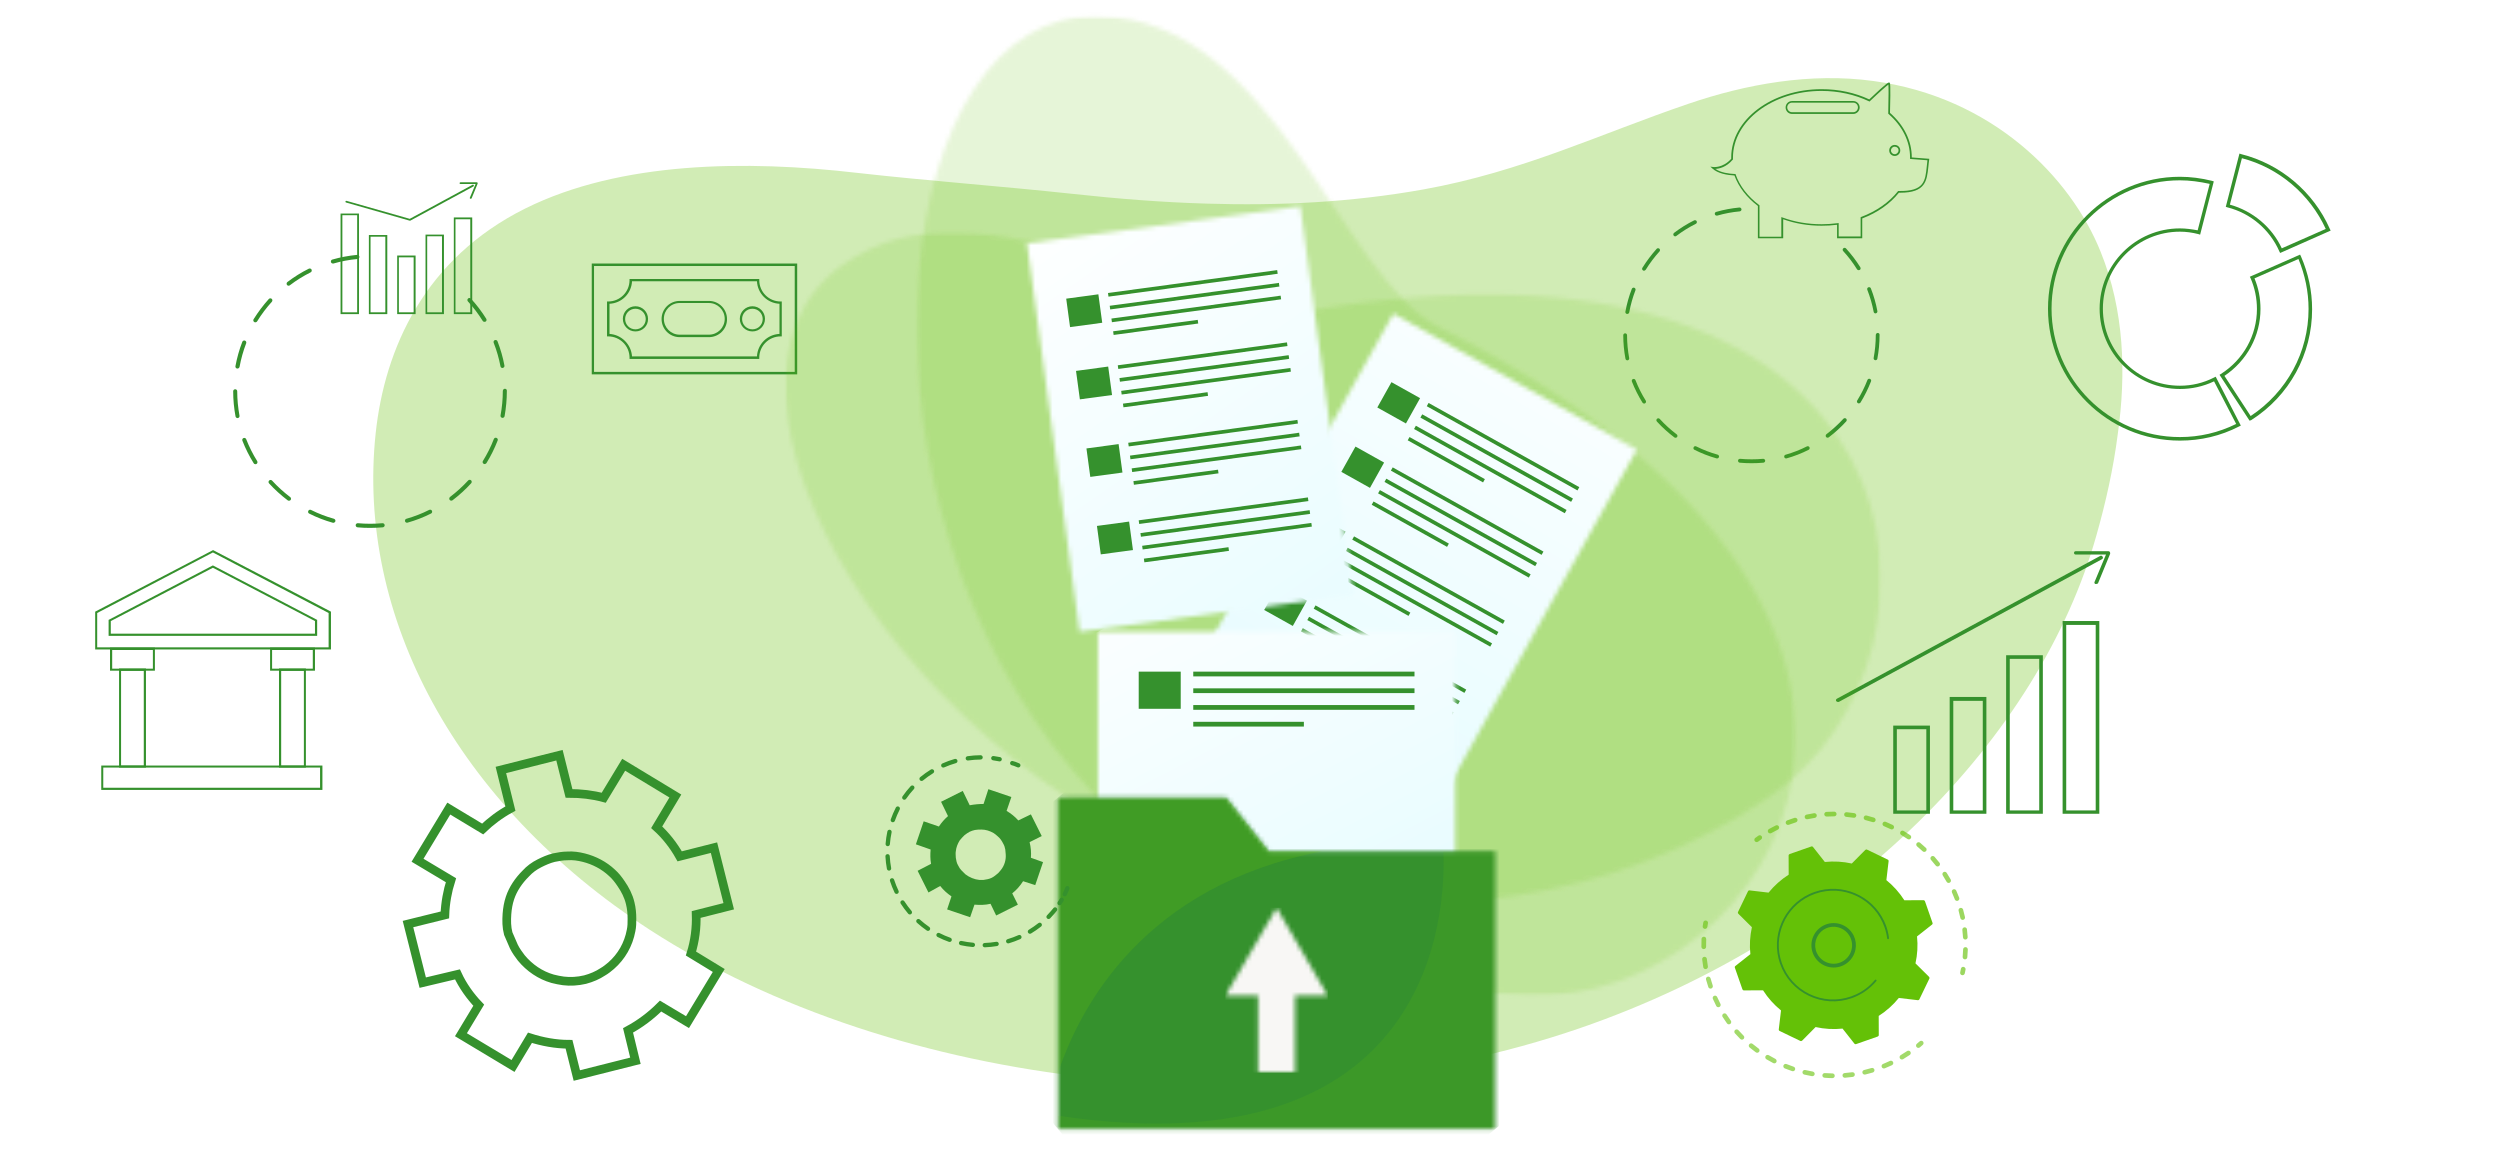 <svg width="576" height="268" viewBox="0 0 576 268" fill="none" xmlns="http://www.w3.org/2000/svg">
<rect x="0" y="0" width="576" height="268" fill="#333333" stroke="none"/>
<g clip-path="url(#clip0_2409_3821)">
<rect width="576" height="268" fill="white"/>
<path d="M277.993 46.914C267.813 46.616 257.525 45.797 247.236 44.679C230.708 42.89 214.071 41.698 197.543 39.834C171.93 36.853 142.925 37.151 121.034 48.032C97.829 59.584 88.635 80.302 86.555 99.829C82.067 141.787 104.944 185.162 149.711 214.227C206.299 250.895 293.864 261.03 364.025 236.884C426.305 215.42 470.087 169.437 483.003 123.379C485.192 115.703 486.943 107.803 487.929 100.052C489.899 86.19 489.461 71.508 483.988 58.019C477.092 40.803 459.032 22.395 431.668 18.669C417.111 16.657 402.225 19.414 389.09 23.886C368.513 30.891 350.781 39.536 328.014 43.635C311.377 46.616 294.739 47.436 277.993 46.914Z" fill="#D1ECB5"/>
<path d="M403.543 106.724C402.636 106.724 401.73 106.689 400.84 106.602C400.596 106.584 400.422 106.357 400.439 106.113C400.456 105.869 400.683 105.695 400.927 105.712C402.671 105.869 404.468 105.869 406.212 105.712C406.456 105.695 406.665 105.869 406.7 106.113C406.717 106.357 406.543 106.567 406.299 106.602C405.375 106.689 404.45 106.724 403.543 106.724ZM395.608 105.625C395.573 105.625 395.521 105.625 395.486 105.608C393.742 105.119 392.033 104.456 390.411 103.637C390.184 103.532 390.097 103.271 390.219 103.044C390.324 102.817 390.585 102.73 390.812 102.852C392.382 103.637 394.056 104.282 395.748 104.753C395.974 104.823 396.114 105.067 396.062 105.294C395.974 105.503 395.8 105.625 395.608 105.625ZM411.513 105.625C411.322 105.625 411.147 105.503 411.095 105.311C411.025 105.084 411.165 104.823 411.391 104.77C413.083 104.282 414.74 103.654 416.309 102.852C416.536 102.747 416.798 102.835 416.902 103.044C417.007 103.271 416.92 103.532 416.711 103.637C415.089 104.456 413.38 105.119 411.636 105.608C411.601 105.608 411.548 105.625 411.513 105.625ZM386.034 100.864C385.946 100.864 385.842 100.829 385.772 100.777C384.324 99.678 382.964 98.457 381.743 97.114C381.586 96.94 381.586 96.661 381.778 96.486C381.953 96.329 382.232 96.329 382.406 96.521C383.592 97.829 384.917 99.015 386.313 100.079C386.504 100.219 386.539 100.498 386.4 100.707C386.295 100.812 386.156 100.864 386.034 100.864ZM421.071 100.846C420.931 100.846 420.809 100.794 420.722 100.672C420.582 100.48 420.617 100.201 420.809 100.044C422.204 98.98 423.53 97.777 424.715 96.486C424.872 96.312 425.152 96.295 425.343 96.451C425.518 96.609 425.535 96.888 425.378 97.079C424.157 98.422 422.797 99.66 421.35 100.759C421.262 100.812 421.175 100.846 421.071 100.846ZM378.813 92.981C378.674 92.981 378.517 92.911 378.43 92.772C377.471 91.237 376.651 89.598 375.988 87.906C375.901 87.679 376.006 87.418 376.232 87.33C376.459 87.243 376.721 87.348 376.808 87.575C377.453 89.214 378.238 90.801 379.18 92.301C379.302 92.51 379.249 92.789 379.04 92.911C378.988 92.963 378.901 92.981 378.813 92.981ZM428.273 92.946C428.186 92.946 428.116 92.929 428.047 92.876C427.837 92.754 427.768 92.475 427.907 92.266C428.831 90.766 429.634 89.179 430.261 87.54C430.349 87.313 430.61 87.191 430.837 87.296C431.064 87.383 431.186 87.644 431.081 87.871C430.418 89.563 429.616 91.202 428.657 92.754C428.57 92.876 428.43 92.946 428.273 92.946ZM374.942 83.023C374.732 83.023 374.541 82.866 374.506 82.656C374.174 80.878 374 79.064 374 77.233C374 76.989 374.192 76.797 374.436 76.797C374.68 76.797 374.872 76.989 374.872 77.233C374.872 78.994 375.046 80.773 375.36 82.499C375.413 82.744 375.256 82.97 375.012 83.023C374.994 83.023 374.977 83.023 374.942 83.023ZM432.127 82.988C432.093 82.988 432.075 82.988 432.04 82.988C431.796 82.936 431.639 82.709 431.691 82.465C432.005 80.738 432.18 78.977 432.18 77.198C432.18 76.954 432.372 76.709 432.616 76.709C432.86 76.709 433.052 76.866 433.052 77.111C433.052 77.111 433.052 77.145 433.052 77.163C433.052 79.029 432.877 80.86 432.546 82.622C432.529 82.831 432.337 82.988 432.127 82.988ZM374.924 72.332C374.889 72.332 374.872 72.332 374.837 72.332C374.593 72.28 374.436 72.053 374.488 71.809C374.82 70.03 375.308 68.251 375.971 66.559C376.058 66.333 376.32 66.211 376.546 66.298C376.773 66.385 376.895 66.647 376.808 66.873C376.18 68.513 375.692 70.222 375.378 71.966C375.325 72.192 375.134 72.332 374.924 72.332ZM432.127 72.21C431.918 72.21 431.726 72.07 431.691 71.844C431.36 70.117 430.872 68.408 430.227 66.769C430.139 66.542 430.244 66.28 430.471 66.193C430.697 66.106 430.959 66.211 431.046 66.437C431.709 68.129 432.215 69.89 432.546 71.669C432.598 71.913 432.441 72.14 432.197 72.192C432.18 72.21 432.145 72.21 432.127 72.21ZM378.779 62.374C378.691 62.374 378.622 62.356 378.552 62.304C378.343 62.182 378.273 61.903 378.412 61.694C379.372 60.159 380.47 58.694 381.691 57.334C381.848 57.159 382.127 57.142 382.319 57.299C382.493 57.456 382.511 57.735 382.354 57.927C381.168 59.235 380.104 60.647 379.18 62.147C379.075 62.287 378.918 62.374 378.779 62.374ZM428.238 62.252C428.099 62.252 427.942 62.182 427.855 62.042C426.93 60.543 425.849 59.13 424.663 57.839C424.506 57.665 424.506 57.386 424.698 57.212C424.872 57.055 425.152 57.055 425.326 57.246C426.547 58.589 427.663 60.037 428.622 61.589C428.744 61.798 428.692 62.077 428.483 62.199C428.395 62.234 428.308 62.252 428.238 62.252ZM385.964 54.456C385.824 54.456 385.702 54.404 385.615 54.282C385.476 54.09 385.51 53.811 385.702 53.654C387.15 52.555 388.702 51.578 390.324 50.776C390.551 50.672 390.812 50.759 390.917 50.968C391.021 51.195 390.934 51.456 390.725 51.561C389.155 52.346 387.638 53.288 386.243 54.351C386.156 54.421 386.051 54.456 385.964 54.456ZM395.521 49.678C395.329 49.678 395.155 49.555 395.102 49.364C395.033 49.137 395.172 48.875 395.399 48.823C397.143 48.317 398.939 47.986 400.753 47.811C400.997 47.794 401.206 47.968 401.241 48.212C401.259 48.457 401.084 48.666 400.84 48.701C399.079 48.858 397.335 49.189 395.643 49.678C395.591 49.66 395.556 49.678 395.521 49.678Z" fill="#35912D"/>
<path d="M85.261 121.628C84.293 121.628 83.325 121.591 82.376 121.498C82.115 121.479 81.929 121.237 81.948 120.977C81.966 120.716 82.208 120.53 82.469 120.548C84.331 120.716 86.248 120.716 88.11 120.548C88.37 120.53 88.594 120.716 88.631 120.977C88.65 121.237 88.463 121.461 88.203 121.498C87.216 121.572 86.229 121.628 85.261 121.628ZM76.791 120.455C76.754 120.455 76.698 120.455 76.66 120.437C74.799 119.915 72.974 119.208 71.243 118.333C71.001 118.221 70.908 117.942 71.038 117.7C71.15 117.458 71.429 117.365 71.671 117.495C73.347 118.333 75.134 119.022 76.94 119.524C77.182 119.599 77.331 119.86 77.275 120.102C77.182 120.325 76.996 120.455 76.791 120.455ZM93.769 120.437C93.564 120.437 93.378 120.306 93.322 120.102C93.248 119.86 93.397 119.58 93.639 119.524C95.445 119.003 97.213 118.333 98.889 117.477C99.131 117.365 99.41 117.458 99.522 117.681C99.633 117.923 99.54 118.203 99.317 118.314C97.585 119.189 95.761 119.897 93.899 120.418C93.862 120.437 93.825 120.437 93.769 120.437ZM66.57 115.373C66.477 115.373 66.365 115.336 66.291 115.28C64.746 114.107 63.294 112.804 61.99 111.37C61.823 111.184 61.823 110.886 62.028 110.7C62.214 110.533 62.512 110.533 62.698 110.737C63.964 112.134 65.379 113.4 66.868 114.535C67.073 114.684 67.11 114.982 66.961 115.205C66.849 115.317 66.719 115.373 66.57 115.373ZM103.971 115.354C103.822 115.354 103.692 115.298 103.599 115.168C103.45 114.963 103.487 114.666 103.692 114.498C105.181 113.362 106.596 112.078 107.862 110.7C108.029 110.514 108.327 110.495 108.532 110.663C108.718 110.83 108.737 111.128 108.569 111.333C107.266 112.767 105.814 114.088 104.269 115.261C104.176 115.317 104.083 115.354 103.971 115.354ZM58.863 106.958C58.714 106.958 58.546 106.884 58.453 106.735C57.429 105.097 56.554 103.347 55.847 101.541C55.754 101.299 55.865 101.019 56.108 100.926C56.35 100.833 56.629 100.945 56.722 101.187C57.411 102.937 58.248 104.631 59.254 106.232C59.384 106.456 59.328 106.753 59.105 106.884C59.049 106.921 58.956 106.958 58.863 106.958ZM111.66 106.921C111.567 106.921 111.492 106.902 111.418 106.846C111.194 106.716 111.12 106.418 111.269 106.195C112.255 104.594 113.112 102.9 113.782 101.15C113.875 100.908 114.154 100.777 114.396 100.889C114.638 100.982 114.769 101.261 114.657 101.503C113.95 103.309 113.093 105.059 112.069 106.716C111.976 106.828 111.827 106.921 111.66 106.921ZM54.73 96.328C54.507 96.328 54.302 96.16 54.264 95.937C53.911 94.038 53.725 92.102 53.725 90.147C53.725 89.887 53.929 89.682 54.19 89.682C54.451 89.682 54.655 89.887 54.655 90.147C54.655 92.028 54.842 93.927 55.177 95.77C55.233 96.03 55.065 96.272 54.804 96.328C54.786 96.328 54.767 96.328 54.73 96.328ZM115.793 96.272C115.755 96.272 115.737 96.272 115.7 96.272C115.439 96.216 115.271 95.974 115.327 95.714C115.662 93.871 115.849 91.99 115.849 90.091C115.849 89.831 116.053 89.57 116.314 89.57C116.575 89.57 116.779 89.738 116.779 89.998C116.779 89.998 116.779 90.036 116.779 90.054C116.779 92.046 116.593 94.001 116.258 95.881C116.202 96.123 116.016 96.272 115.793 96.272ZM54.711 84.916C54.674 84.916 54.655 84.916 54.618 84.916C54.358 84.86 54.19 84.618 54.246 84.358C54.6 82.459 55.121 80.56 55.828 78.754C55.921 78.512 56.201 78.382 56.443 78.475C56.685 78.568 56.815 78.847 56.722 79.089C56.052 80.839 55.53 82.663 55.195 84.525C55.139 84.749 54.935 84.916 54.711 84.916ZM115.774 84.786C115.551 84.786 115.346 84.637 115.309 84.395C114.955 82.552 114.434 80.727 113.745 78.977C113.652 78.735 113.763 78.456 114.005 78.363C114.247 78.27 114.527 78.382 114.62 78.624C115.327 80.429 115.867 82.31 116.221 84.209C116.277 84.469 116.109 84.711 115.849 84.767C115.83 84.786 115.793 84.786 115.774 84.786ZM58.826 74.267C58.733 74.267 58.658 74.249 58.584 74.193C58.36 74.062 58.286 73.765 58.435 73.541C59.459 71.903 60.631 70.339 61.935 68.887C62.102 68.701 62.4 68.682 62.605 68.85C62.791 69.017 62.81 69.315 62.642 69.52C61.376 70.916 60.24 72.424 59.254 74.025C59.142 74.193 58.974 74.267 58.826 74.267ZM111.623 74.156C111.474 74.156 111.306 74.081 111.213 73.932C110.226 72.331 109.072 70.823 107.806 69.446C107.639 69.259 107.639 68.962 107.843 68.775C108.029 68.608 108.327 68.608 108.514 68.813C109.817 70.246 111.008 71.791 112.032 73.448C112.162 73.671 112.107 73.969 111.883 74.1C111.79 74.137 111.697 74.156 111.623 74.156ZM66.496 65.834C66.347 65.834 66.216 65.778 66.123 65.648C65.974 65.443 66.012 65.145 66.216 64.978C67.762 63.805 69.418 62.762 71.15 61.906C71.392 61.794 71.671 61.887 71.783 62.111C71.894 62.353 71.801 62.632 71.578 62.744C69.903 63.581 68.283 64.587 66.793 65.722C66.7 65.797 66.589 65.834 66.496 65.834ZM76.698 60.714C76.493 60.714 76.307 60.584 76.251 60.379C76.176 60.137 76.325 59.858 76.567 59.802C78.429 59.262 80.347 58.908 82.283 58.722C82.543 58.704 82.767 58.89 82.804 59.151C82.823 59.411 82.636 59.635 82.376 59.672C80.495 59.839 78.634 60.193 76.828 60.714C76.791 60.714 76.735 60.714 76.698 60.714Z" fill="#35912D"/>
<path d="M76.217 149.644H21.928V140.925L49.092 126.742L76.256 140.925V149.644H76.217ZM22.393 149.14H75.713V141.235L49.053 127.285L22.393 141.235V149.14Z" fill="#35912D"/>
<path d="M73.074 146.505H25.023V142.824L49.049 130.269L73.074 142.824V146.505ZM25.527 146.001H72.57V143.095L49.049 130.811L25.527 143.095V146.001Z" fill="#35912D"/>
<path d="M35.69 154.526H25.344V149.217H35.69V154.526ZM25.848 154.061H35.225V149.76H25.848V154.061Z" fill="#35912D"/>
<path d="M33.63 176.846H27.43V154.022H33.63V176.846ZM27.895 176.381H33.126V154.565H27.895V176.381Z" fill="#35912D"/>
<path d="M74.246 182H23.328V176.381H74.285V182H74.246ZM23.793 181.496H73.742V176.846H23.793V181.496Z" fill="#35912D"/>
<path d="M72.571 154.526H62.225V149.217H72.571V154.526ZM62.69 154.061H72.067V149.76H62.69V154.061Z" fill="#35912D"/>
<path d="M70.479 176.846H64.279V154.022H70.479V176.846ZM64.783 176.381H70.014V154.565H64.783V176.381Z" fill="#35912D"/>
<path d="M183.675 86.253H136.338V60.716H183.675V86.253ZM136.865 85.681H183.104V61.288H136.865V85.681Z" fill="#35912D"/>
<path d="M174.934 82.692H145.046V82.429C145.046 79.704 142.848 77.506 140.123 77.506H139.859V69.463H140.123C142.848 69.463 145.046 67.265 145.046 64.54V64.276H174.934V64.54C174.934 67.265 177.131 69.463 179.856 69.463H180.12V77.506H179.856C177.131 77.506 174.934 79.704 174.934 82.429V82.692ZM145.617 82.121H174.406C174.538 79.308 176.78 77.066 179.593 76.934V69.99C176.78 69.858 174.538 67.617 174.406 64.804H145.617C145.485 67.617 143.244 69.858 140.431 69.99V76.934C143.2 77.11 145.441 79.352 145.617 82.121Z" fill="#35912D"/>
<path d="M163.326 77.682H156.601C154.272 77.682 152.426 75.792 152.426 73.506C152.426 71.177 154.316 69.331 156.601 69.331H163.326C165.656 69.331 167.502 71.221 167.502 73.506C167.546 75.792 165.656 77.682 163.326 77.682ZM156.601 69.814C154.579 69.814 152.953 71.44 152.953 73.462C152.953 75.484 154.579 77.11 156.601 77.11H163.326C165.348 77.11 166.974 75.484 166.974 73.462C166.974 71.44 165.348 69.814 163.326 69.814H156.601Z" fill="#35912D"/>
<path d="M146.405 76.363C144.779 76.363 143.504 75.044 143.504 73.462C143.504 71.836 144.823 70.561 146.405 70.561C148.031 70.561 149.306 71.88 149.306 73.462C149.35 75.088 148.031 76.363 146.405 76.363ZM146.405 71.132C145.086 71.132 144.031 72.187 144.031 73.506C144.031 74.825 145.086 75.879 146.405 75.879C147.723 75.879 148.778 74.825 148.778 73.506C148.778 72.187 147.723 71.132 146.405 71.132Z" fill="#35912D"/>
<path d="M173.352 76.363C171.726 76.363 170.451 75.044 170.451 73.462C170.451 71.836 171.77 70.561 173.352 70.561C174.978 70.561 176.253 71.88 176.253 73.462C176.253 75.088 174.978 76.363 173.352 76.363ZM173.352 71.132C172.033 71.132 170.979 72.187 170.979 73.506C170.979 74.825 172.033 75.879 173.352 75.879C174.671 75.879 175.726 74.825 175.726 73.506C175.726 72.187 174.671 71.132 173.352 71.132Z" fill="#35912D"/>
<path d="M429.092 54.892H423.259V51.789C422.08 51.945 420.87 52.007 419.691 52.007C416.588 52.007 413.609 51.51 410.848 50.517V54.892H405.015V47.446C402.44 45.491 400.578 43.071 399.616 40.434C397.972 40.341 395.8 39.999 394.528 38.82L394.062 38.386L394.683 38.479C394.714 38.479 396.917 38.789 398.872 36.586C398.872 36.493 398.872 36.4 398.872 36.276C398.872 27.589 408.211 20.546 419.691 20.546C423.6 20.546 427.385 21.352 430.674 22.904C435.018 18.777 435.173 18.901 435.359 19.056C435.483 19.149 435.638 19.273 435.452 26.006C438.71 28.861 440.479 32.491 440.479 36.276L444.512 36.586L444.481 36.803C444.388 37.362 444.357 37.889 444.295 38.417C443.954 41.644 443.674 44.405 437.81 44.405C437.717 44.405 437.593 44.405 437.5 44.405C435.483 46.949 432.567 48.997 429.061 50.331V54.892H429.092ZM423.662 54.489H428.688V50.052L428.812 49.99C432.35 48.656 435.266 46.608 437.283 44.064L437.345 44.002H437.438C443.364 44.126 443.581 41.706 443.923 38.355C443.985 37.889 444.016 37.424 444.078 36.928L440.075 36.617V36.276C440.075 32.584 438.307 29.016 435.111 26.254L435.049 26.192V26.099C435.142 22.035 435.142 20.08 435.08 19.491C434.646 19.801 433.342 20.918 430.829 23.307L430.736 23.4L430.612 23.338C427.354 21.787 423.569 20.949 419.691 20.949C408.428 20.949 399.275 27.837 399.275 36.307C399.275 36.431 399.275 36.555 399.275 36.679V36.742L399.213 36.803C397.724 38.541 396.079 38.882 395.21 38.913C396.452 39.782 398.313 40.03 399.74 40.092H399.864L399.896 40.217C400.826 42.854 402.688 45.274 405.294 47.228L405.387 47.291V54.551H410.414V50.021L410.693 50.114C413.485 51.138 416.526 51.665 419.66 51.665C420.901 51.665 422.173 51.572 423.414 51.417L423.631 51.386V54.489H423.662Z" fill="#35912D"/>
<path d="M426.98 26.255H412.894C412.056 26.255 411.404 25.572 411.404 24.765C411.404 23.928 412.087 23.276 412.894 23.276H426.98C427.818 23.276 428.469 23.959 428.469 24.765C428.469 25.572 427.786 26.255 426.98 26.255ZM412.894 23.648C412.273 23.648 411.777 24.145 411.777 24.734C411.777 25.355 412.273 25.851 412.894 25.851H426.98C427.6 25.851 428.066 25.355 428.066 24.734C428.066 24.114 427.569 23.648 426.98 23.648H412.894Z" fill="#35912D"/>
<path d="M436.547 35.935C435.834 35.935 435.275 35.376 435.275 34.663C435.275 33.949 435.834 33.391 436.547 33.391C437.261 33.391 437.82 33.949 437.82 34.663C437.82 35.376 437.261 35.935 436.547 35.935ZM436.547 33.794C436.051 33.794 435.679 34.197 435.679 34.663C435.679 35.159 436.082 35.531 436.547 35.531C437.013 35.531 437.416 35.128 437.416 34.663C437.447 34.166 437.044 33.794 436.547 33.794Z" fill="#35912D"/>
<path d="M525.345 58.285L525.156 57.908C522.954 52.874 518.486 49.098 513.2 47.776L512.822 47.651L515.969 35.38L516.346 35.505C525.408 37.771 533.022 44.19 536.798 52.748L536.987 53.125L525.345 58.285ZM513.766 47.147C518.989 48.594 523.457 52.307 525.722 57.216L535.854 52.748C532.204 44.756 525.03 38.652 516.535 36.449L513.766 47.147Z" fill="#35912D"/>
<path d="M502.252 101.517C485.513 101.517 471.857 87.862 471.857 71.123C471.857 54.384 485.513 40.729 502.252 40.729C504.643 40.729 507.16 41.043 509.677 41.673L510.055 41.798L506.908 54.069L506.531 53.944C505.083 53.566 503.636 53.377 502.252 53.377C492.498 53.377 484.506 61.306 484.506 71.123C484.506 80.877 492.435 88.869 502.252 88.869C505.02 88.869 507.663 88.239 510.118 86.981L510.495 86.792L516.285 98.056L515.907 98.245C511.628 100.447 507.034 101.517 502.252 101.517ZM502.252 41.547C485.953 41.547 472.676 54.825 472.676 71.123C472.676 87.421 485.953 100.699 502.252 100.699C506.782 100.699 511.124 99.692 515.215 97.678L510.118 87.862C507.6 89.057 504.958 89.624 502.252 89.624C492.057 89.624 483.751 81.317 483.751 71.123C483.751 60.929 492.057 52.622 502.252 52.622C503.573 52.622 504.958 52.811 506.342 53.063L509.111 42.365C506.782 41.861 504.517 41.547 502.252 41.547Z" fill="#35912D"/>
<path d="M518.299 96.923L511.377 86.352L511.692 86.163C516.852 82.89 519.998 77.29 519.998 71.186C519.998 68.732 519.495 66.34 518.551 64.138L518.362 63.76L529.941 58.663L530.129 59.041C531.829 62.942 532.71 67.033 532.71 71.249C532.71 81.632 527.486 91.197 518.677 96.797L518.299 96.923ZM512.51 86.603L518.551 95.854C526.92 90.316 531.891 81.129 531.891 71.186C531.891 67.221 531.073 63.32 529.563 59.67L519.432 64.138C520.376 66.403 520.816 68.732 520.816 71.186C520.816 77.416 517.67 83.142 512.51 86.603Z" fill="#35912D"/>
<path d="M457.664 187.491H449.205V160.578H457.664V187.491ZM450.038 186.722H456.831V161.475H450.038V186.722Z" fill="#35912D"/>
<path d="M444.658 187.491H436.199V167.178H444.658V187.491ZM437.032 186.722H443.825V168.011H437.032V186.722Z" fill="#35912D"/>
<path d="M470.671 187.491H462.213V150.966H470.671V187.491ZM463.046 186.722H469.838V151.799H463.046V186.722Z" fill="#35912D"/>
<path d="M483.683 187.491H475.225V143.084H483.683V187.491ZM476.058 186.722H482.85V143.981H476.058V186.722Z" fill="#35912D"/>
<path d="M423.449 161.731C423.32 161.731 423.192 161.667 423.064 161.539C422.936 161.347 423 161.09 423.256 160.962L483.876 128.089C484.068 127.961 484.324 128.025 484.452 128.282C484.581 128.474 484.517 128.73 484.26 128.858L423.641 161.731C423.577 161.731 423.513 161.731 423.449 161.731Z" fill="#35912D"/>
<path d="M482.916 134.561C482.852 134.561 482.788 134.561 482.788 134.561C482.596 134.497 482.467 134.241 482.596 134.049L485.223 127.769H478.238C477.982 127.769 477.854 127.577 477.854 127.384C477.854 127.128 478.046 127 478.238 127H485.799C485.928 127 486.056 127.064 486.12 127.192C486.184 127.32 486.184 127.449 486.184 127.577L483.364 134.433C483.236 134.433 483.108 134.561 482.916 134.561Z" fill="#35912D"/>
<path d="M95.754 72.373H91.512V58.874H95.754V72.373ZM91.897 71.955H95.304V59.292H91.897V71.955Z" fill="#35912D"/>
<path d="M89.231 72.373H84.988V54.149H89.231V72.373ZM85.374 71.955H88.781V54.535H85.374V71.955Z" fill="#35912D"/>
<path d="M82.707 72.373H78.465V49.2H82.707V72.373ZM78.883 71.955H82.29V49.585H78.883V71.955Z" fill="#35912D"/>
<path d="M102.284 72.373H98.041V54.053H102.284V72.373ZM98.427 71.955H101.834V54.438H98.427V71.955Z" fill="#35912D"/>
<path d="M108.801 72.373H104.559V50.099H108.801V72.373ZM104.944 71.955H108.351V50.517H104.944V71.955Z" fill="#35912D"/>
<path d="M94.437 50.839C94.405 50.839 94.405 50.839 94.373 50.839L79.717 46.66C79.621 46.628 79.556 46.532 79.588 46.403C79.621 46.307 79.717 46.242 79.846 46.275L94.405 50.421L108.868 42.578C108.965 42.514 109.093 42.546 109.158 42.675C109.222 42.771 109.19 42.9 109.061 42.964L94.534 50.839C94.534 50.839 94.469 50.839 94.437 50.839Z" fill="#35912D"/>
<path d="M108.42 45.793C108.388 45.793 108.356 45.793 108.356 45.793C108.259 45.76 108.195 45.632 108.259 45.535L109.577 42.386H106.074C105.945 42.386 105.881 42.289 105.881 42.193C105.881 42.096 105.977 42 106.074 42H109.866C109.931 42 109.995 42.032 110.027 42.096C110.059 42.161 110.059 42.225 110.059 42.289L108.645 45.728C108.581 45.76 108.516 45.793 108.42 45.793Z" fill="#35912D"/>
<mask id="mask0_2409_3821" style="mask-type:luminance" maskUnits="userSpaceOnUse" x="128" y="-30" width="333" height="332">
<path d="M460.304 -29.584H128.439V301.174H460.304V-29.584Z" fill="white"/>
</mask>
<g mask="url(#mask0_2409_3821)">
<mask id="mask1_2409_3821" style="mask-type:luminance" maskUnits="userSpaceOnUse" x="128" y="-30" width="333" height="332">
<path d="M460.304 -29.584H128.439V301.174H460.304V-29.584Z" fill="white"/>
</mask>
<g mask="url(#mask1_2409_3821)">
<g opacity="0.31">
<mask id="mask2_2409_3821" style="mask-type:luminance" maskUnits="userSpaceOnUse" x="211" y="3" width="203" height="227">
<path d="M413.734 3.679H211.164V229.447H413.734V3.679Z" fill="white"/>
</mask>
<g mask="url(#mask2_2409_3821)">
<mask id="mask3_2409_3821" style="mask-type:luminance" maskUnits="userSpaceOnUse" x="211" y="3" width="203" height="227">
<path d="M331.507 75.351C308.852 63.979 293.796 4.564 253.198 3.679C205.232 2.639 193.905 107.52 242.501 171.702C268.231 205.674 309.327 227.909 351.917 229.402C408.732 231.405 465.116 142.41 331.507 75.351Z" fill="white"/>
</mask>
<g mask="url(#mask3_2409_3821)">
<path d="M225.5 -84.376L538.515 29.299L433.524 318.42L120.498 204.756L225.5 -84.376Z" fill="#64C107" fill-opacity="0.5"/>
</g>
</g>
</g>
</g>
<mask id="mask4_2409_3821" style="mask-type:luminance" maskUnits="userSpaceOnUse" x="128" y="-30" width="333" height="332">
<path d="M460.304 -29.584H128.439V301.174H460.304V-29.584Z" fill="white"/>
</mask>
<g mask="url(#mask4_2409_3821)">
<g opacity="0.31">
<mask id="mask5_2409_3821" style="mask-type:luminance" maskUnits="userSpaceOnUse" x="180" y="53" width="254" height="156">
<path d="M433.383 53.437H180.922V208.097H433.383V53.437Z" fill="white"/>
</mask>
<g mask="url(#mask5_2409_3821)">
<mask id="mask6_2409_3821" style="mask-type:luminance" maskUnits="userSpaceOnUse" x="180" y="53" width="254" height="156">
<path d="M299.665 71.9C274.698 76.281 227.175 37.563 194.066 61.071C154.939 88.837 208.391 179.79 285.683 202.323C326.601 214.248 372.841 207.589 407.93 183.396C454.712 151.128 446.914 46.048 299.665 71.9Z" fill="white"/>
</mask>
<g mask="url(#mask6_2409_3821)">
<path d="M106.441 52.066L430.109 -44.728L503.219 199.746L179.551 296.551L106.441 52.066Z" fill="#64C107" fill-opacity="0.5"/>
</g>
</g>
</g>
</g>
</g>
<mask id="mask7_2409_3821" style="mask-type:luminance" maskUnits="userSpaceOnUse" x="128" y="-30" width="333" height="332">
<path d="M460.304 -29.584H128.439V301.174H460.304V-29.584Z" fill="white"/>
</mask>
<g mask="url(#mask7_2409_3821)">
<mask id="mask8_2409_3821" style="mask-type:luminance" maskUnits="userSpaceOnUse" x="276" y="72" width="102" height="112">
<path d="M332.591 183.32L377.127 103.6L321.028 72.26L276.492 151.981L332.591 183.32Z" fill="white"/>
</mask>
<g mask="url(#mask8_2409_3821)">
<path d="M425.681 100.85L351.21 227.312L227.934 154.722L302.393 28.26L425.681 100.85Z" fill="url(#paint0_linear_2409_3821)"/>
</g>
</g>
<mask id="mask9_2409_3821" style="mask-type:luminance" maskUnits="userSpaceOnUse" x="117" y="-184" width="452" height="452">
<path d="M406.37 267.062L568.254 -22.656L279.502 -184L117.618 105.718L406.37 267.062Z" fill="white"/>
</mask>
<g mask="url(#mask9_2409_3821)">
<path d="M363.452 112.998L363.873 112.244L329.146 92.84L328.725 93.593L363.452 112.998Z" fill="#35912D"/>
</g>
<mask id="mask10_2409_3821" style="mask-type:luminance" maskUnits="userSpaceOnUse" x="73" y="-179" width="451" height="453">
<path d="M361.776 273.029L523.66 -16.689L234.908 -178.034L73.024 111.685L361.776 273.029Z" fill="white"/>
</mask>
<g mask="url(#mask10_2409_3821)">
<path d="M323.928 97.569L327.188 91.736L320.592 88.05L317.332 93.883L323.928 97.569Z" fill="#35912D"/>
</g>
<mask id="mask11_2409_3821" style="mask-type:luminance" maskUnits="userSpaceOnUse" x="117" y="-179" width="452" height="452">
<path d="M406.482 272.246L568.365 -17.472L279.613 -178.816L117.729 110.902L406.482 272.246Z" fill="white"/>
</mask>
<g mask="url(#mask11_2409_3821)">
<path d="M361.987 115.619L362.408 114.865L327.681 95.461L327.26 96.214L361.987 115.619Z" fill="#35912D"/>
</g>
<mask id="mask12_2409_3821" style="mask-type:luminance" maskUnits="userSpaceOnUse" x="117" y="-174" width="452" height="452">
<path d="M406.589 277.429L568.473 -12.289L279.72 -173.633L117.837 116.085L406.589 277.429Z" fill="white"/>
</mask>
<g mask="url(#mask12_2409_3821)">
<path d="M360.522 118.248L360.943 117.495L326.216 98.09L325.795 98.844L360.522 118.248Z" fill="#35912D"/>
</g>
<mask id="mask13_2409_3821" style="mask-type:luminance" maskUnits="userSpaceOnUse" x="100" y="-169" width="452" height="452">
<path d="M389.567 282.948L551.418 -6.77L262.666 -168.081L100.815 121.637L389.567 282.948Z" fill="white"/>
</mask>
<g mask="url(#mask13_2409_3821)">
<path d="M341.698 111.148L342.119 110.394L324.755 100.694L324.335 101.447L341.698 111.148Z" fill="#35912D"/>
</g>
<mask id="mask14_2409_3821" style="mask-type:luminance" maskUnits="userSpaceOnUse" x="118" y="-155" width="451" height="452">
<path d="M407.021 296.367L568.871 6.649L280.119 -154.662L118.268 135.056L407.021 296.367Z" fill="white"/>
</mask>
<g mask="url(#mask14_2409_3821)">
<path d="M355.187 127.836L355.607 127.083L320.88 107.682L320.459 108.435L355.187 127.836Z" fill="#35912D"/>
</g>
<mask id="mask15_2409_3821" style="mask-type:luminance" maskUnits="userSpaceOnUse" x="73" y="-149" width="452" height="452">
<path d="M362.394 302.335L524.277 12.617L235.525 -148.727L73.641 140.991L362.394 302.335Z" fill="white"/>
</mask>
<g mask="url(#mask15_2409_3821)">
<path d="M315.639 112.407L318.898 106.574L312.303 102.888L309.043 108.721L315.639 112.407Z" fill="#35912D"/>
</g>
<mask id="mask16_2409_3821" style="mask-type:luminance" maskUnits="userSpaceOnUse" x="118" y="-150" width="451" height="452">
<path d="M407.122 301.526L568.973 11.808L280.22 -149.503L118.37 140.215L407.122 301.526Z" fill="white"/>
</mask>
<g mask="url(#mask16_2409_3821)">
<path d="M353.714 130.442L354.135 129.689L319.407 110.288L318.986 111.042L353.714 130.442Z" fill="#35912D"/>
</g>
<mask id="mask17_2409_3821" style="mask-type:luminance" maskUnits="userSpaceOnUse" x="118" y="-145" width="452" height="452">
<path d="M407.21 306.736L569.094 17.018L280.341 -144.326L118.458 145.392L407.21 306.736Z" fill="white"/>
</mask>
<g mask="url(#mask17_2409_3821)">
<path d="M352.237 133.076L352.658 132.323L317.931 112.918L317.51 113.672L352.237 133.076Z" fill="#35912D"/>
</g>
<mask id="mask18_2409_3821" style="mask-type:luminance" maskUnits="userSpaceOnUse" x="101" y="-139" width="452" height="452">
<path d="M390.165 312.282L552.049 22.564L263.297 -138.78L101.413 150.938L390.165 312.282Z" fill="white"/>
</mask>
<g mask="url(#mask18_2409_3821)">
<path d="M333.401 125.999L333.822 125.245L316.459 115.543L316.038 116.297L333.401 125.999Z" fill="#35912D"/>
</g>
<mask id="mask19_2409_3821" style="mask-type:luminance" maskUnits="userSpaceOnUse" x="118" y="-124" width="452" height="452">
<path d="M407.655 327.796L569.539 38.078L280.787 -123.266L118.903 166.452L407.655 327.796Z" fill="white"/>
</mask>
<g mask="url(#mask19_2409_3821)">
<path d="M346.282 143.738L346.703 142.985L311.976 123.58L311.555 124.334L346.282 143.738Z" fill="#35912D"/>
</g>
<mask id="mask20_2409_3821" style="mask-type:luminance" maskUnits="userSpaceOnUse" x="74" y="-118" width="451" height="452">
<path d="M363.06 333.761L524.943 44.043L236.191 -117.301L74.307 172.417L363.06 333.761Z" fill="white"/>
</mask>
<g mask="url(#mask20_2409_3821)">
<path d="M306.752 128.318L310.012 122.485L303.416 118.799L300.157 124.632L306.752 128.318Z" fill="#35912D"/>
</g>
<mask id="mask21_2409_3821" style="mask-type:luminance" maskUnits="userSpaceOnUse" x="119" y="-119" width="451" height="452">
<path d="M407.763 332.979L569.646 43.261L280.894 -118.083L119.01 171.635L407.763 332.979Z" fill="white"/>
</mask>
<g mask="url(#mask21_2409_3821)">
<path d="M344.813 146.358L345.234 145.605L310.507 126.2L310.086 126.953L344.813 146.358Z" fill="#35912D"/>
</g>
<mask id="mask22_2409_3821" style="mask-type:luminance" maskUnits="userSpaceOnUse" x="119" y="-113" width="451" height="452">
<path d="M407.876 338.159L569.76 48.441L281.007 -112.903L119.124 176.815L407.876 338.159Z" fill="white"/>
</mask>
<g mask="url(#mask22_2409_3821)">
<path d="M343.351 148.984L343.771 148.231L309.044 128.827L308.623 129.58L343.351 148.984Z" fill="#35912D"/>
</g>
<mask id="mask23_2409_3821" style="mask-type:luminance" maskUnits="userSpaceOnUse" x="102" y="-108" width="451" height="452">
<path d="M390.853 343.681L552.703 53.963L263.951 -107.348L102.1 182.37L390.853 343.681Z" fill="white"/>
</mask>
<g mask="url(#mask23_2409_3821)">
<path d="M324.523 141.899L324.943 141.146L307.58 131.446L307.159 132.199L324.523 141.899Z" fill="#35912D"/>
</g>
<mask id="mask24_2409_3821" style="mask-type:luminance" maskUnits="userSpaceOnUse" x="119" y="-92" width="452" height="452">
<path d="M408.343 359.194L570.193 69.476L281.441 -91.835L119.591 197.883L408.343 359.194Z" fill="white"/>
</mask>
<g mask="url(#mask24_2409_3821)">
<path d="M337.401 159.638L337.822 158.884L303.095 139.484L302.674 140.237L337.401 159.638Z" fill="#35912D"/>
</g>
<mask id="mask25_2409_3821" style="mask-type:luminance" maskUnits="userSpaceOnUse" x="74" y="-86" width="452" height="452">
<path d="M363.722 365.187L525.605 75.469L236.853 -85.875L74.969 203.843L363.722 365.187Z" fill="white"/>
</mask>
<g mask="url(#mask25_2409_3821)">
<path d="M297.862 144.22L301.121 138.387L294.525 134.702L291.266 140.535L297.862 144.22Z" fill="#35912D"/>
</g>
<mask id="mask26_2409_3821" style="mask-type:luminance" maskUnits="userSpaceOnUse" x="119" y="-87" width="452" height="452">
<path d="M408.429 364.402L570.312 74.684L281.56 -86.66L119.676 203.058L408.429 364.402Z" fill="white"/>
</mask>
<g mask="url(#mask26_2409_3821)">
<path d="M335.927 162.267L336.348 161.513L301.62 142.109L301.199 142.862L335.927 162.267Z" fill="#35912D"/>
</g>
<mask id="mask27_2409_3821" style="mask-type:luminance" maskUnits="userSpaceOnUse" x="119" y="-82" width="452" height="452">
<path d="M408.564 369.559L570.414 79.841L281.662 -81.47L119.811 208.248L408.564 369.559Z" fill="white"/>
</mask>
<g mask="url(#mask27_2409_3821)">
<path d="M334.47 164.886L334.891 164.133L300.163 144.732L299.742 145.485L334.47 164.886Z" fill="#35912D"/>
</g>
<mask id="mask28_2409_3821" style="mask-type:luminance" maskUnits="userSpaceOnUse" x="102" y="-76" width="452" height="452">
<path d="M391.493 375.132L553.377 85.414L264.625 -75.93L102.741 213.788L391.493 375.132Z" fill="white"/>
</mask>
<g mask="url(#mask28_2409_3821)">
<path d="M315.624 157.81L316.045 157.057L298.681 147.355L298.26 148.108L315.624 157.81Z" fill="#35912D"/>
</g>
<mask id="mask29_2409_3821" style="mask-type:luminance" maskUnits="userSpaceOnUse" x="128" y="-30" width="333" height="332">
<path d="M460.304 -29.584H128.439V301.174H460.304V-29.584Z" fill="white"/>
</mask>
<g mask="url(#mask29_2409_3821)">
<mask id="mask30_2409_3821" style="mask-type:luminance" maskUnits="userSpaceOnUse" x="236" y="47" width="76" height="99">
<path d="M311.697 137.026L299.588 47.538L236.619 56.059L248.728 145.547L311.697 137.026Z" fill="white"/>
</mask>
<g mask="url(#mask30_2409_3821)">
<path d="M287.449 12.43L357.528 113.892L260.867 180.641L190.799 79.19L287.449 12.43Z" fill="url(#paint1_linear_2409_3821)"/>
</g>
</g>
<mask id="mask31_2409_3821" style="mask-type:luminance" maskUnits="userSpaceOnUse" x="21" y="-93" width="373" height="374">
<path d="M393.7 236.392L349.23 -92.486L21.449 -48.164L65.918 280.714L393.7 236.392Z" fill="white"/>
</mask>
<g mask="url(#mask31_2409_3821)">
<path d="M294.378 63.076L294.264 62.232L255.281 67.503L255.395 68.347L294.378 63.076Z" fill="#35912D"/>
</g>
<mask id="mask32_2409_3821" style="mask-type:luminance" maskUnits="userSpaceOnUse" x="6" y="-63" width="373" height="374">
<path d="M378.284 266.618L333.781 -62.26L5.999 -17.905L50.502 310.973L378.284 266.618Z" fill="white"/>
</mask>
<g mask="url(#mask32_2409_3821)">
<path d="M253.952 74.364L253.064 67.809L245.654 68.811L246.541 75.367L253.952 74.364Z" fill="#35912D"/>
</g>
<mask id="mask33_2409_3821" style="mask-type:luminance" maskUnits="userSpaceOnUse" x="24" y="-91" width="373" height="374">
<path d="M396.978 238.539L352.475 -90.34L24.693 -45.985L69.196 282.893L396.978 238.539Z" fill="white"/>
</mask>
<g mask="url(#mask33_2409_3821)">
<path d="M294.774 66.019L294.66 65.175L255.677 70.45L255.791 71.294L294.774 66.019Z" fill="#35912D"/>
</g>
<mask id="mask34_2409_3821" style="mask-type:luminance" maskUnits="userSpaceOnUse" x="27" y="-89" width="374" height="375">
<path d="M400.237 240.693L355.734 -88.185L27.953 -43.83L72.456 285.048L400.237 240.693Z" fill="white"/>
</mask>
<g mask="url(#mask34_2409_3821)">
<path d="M295.169 68.962L295.055 68.118L256.072 73.393L256.186 74.237L295.169 68.962Z" fill="#35912D"/>
</g>
<mask id="mask35_2409_3821" style="mask-type:luminance" maskUnits="userSpaceOnUse" x="24" y="-76" width="373" height="374">
<path d="M396.327 253.661L351.891 -75.217L24.109 -30.929L68.546 297.949L396.327 253.661Z" fill="white"/>
</mask>
<g mask="url(#mask35_2409_3821)">
<path d="M276.071 74.539L275.957 73.695L256.466 76.329L256.58 77.173L276.071 74.539Z" fill="#35912D"/>
</g>
<mask id="mask36_2409_3821" style="mask-type:luminance" maskUnits="userSpaceOnUse" x="39" y="-81" width="374" height="374">
<path d="M412.167 248.572L367.664 -80.306L39.882 -35.952L84.385 292.926L412.167 248.572Z" fill="white"/>
</mask>
<g mask="url(#mask36_2409_3821)">
<path d="M296.634 79.731L296.52 78.887L257.537 84.162L257.651 85.006L296.634 79.731Z" fill="#35912D"/>
</g>
<mask id="mask37_2409_3821" style="mask-type:luminance" maskUnits="userSpaceOnUse" x="24" y="-51" width="373" height="375">
<path d="M396.741 278.806L352.238 -50.073L24.456 -5.718L68.96 323.16L396.741 278.806Z" fill="white"/>
</mask>
<g mask="url(#mask37_2409_3821)">
<path d="M256.213 91.009L255.326 84.454L247.915 85.457L248.803 92.012L256.213 91.009Z" fill="#35912D"/>
</g>
<mask id="mask38_2409_3821" style="mask-type:luminance" maskUnits="userSpaceOnUse" x="43" y="-79" width="373" height="375">
<path d="M415.415 250.737L370.945 -78.141L43.163 -33.82L87.633 295.058L415.415 250.737Z" fill="white"/>
</mask>
<g mask="url(#mask38_2409_3821)">
<path d="M297.022 82.678L296.908 81.834L257.925 87.105L258.039 87.95L297.022 82.678Z" fill="#35912D"/>
</g>
<mask id="mask39_2409_3821" style="mask-type:luminance" maskUnits="userSpaceOnUse" x="46" y="-76" width="373" height="374">
<path d="M418.693 252.882L374.189 -75.996L46.408 -31.642L90.911 297.236L418.693 252.882Z" fill="white"/>
</mask>
<g mask="url(#mask39_2409_3821)">
<path d="M297.419 85.622L297.305 84.778L258.322 90.053L258.436 90.897L297.419 85.622Z" fill="#35912D"/>
</g>
<mask id="mask40_2409_3821" style="mask-type:luminance" maskUnits="userSpaceOnUse" x="42" y="-64" width="373" height="375">
<path d="M414.827 265.837L370.324 -63.041L42.542 -18.686L87.046 310.192L414.827 265.837Z" fill="white"/>
</mask>
<g mask="url(#mask40_2409_3821)">
<path d="M278.335 91.204L278.221 90.36L258.729 92.998L258.843 93.842L278.335 91.204Z" fill="#35912D"/>
</g>
<mask id="mask41_2409_3821" style="mask-type:luminance" maskUnits="userSpaceOnUse" x="59" y="-68" width="373" height="374">
<path d="M431.956 261.638L387.453 -67.24L59.671 -22.885L104.174 305.993L431.956 261.638Z" fill="white"/>
</mask>
<g mask="url(#mask41_2409_3821)">
<path d="M299.04 97.584L298.926 96.74L259.943 102.015L260.057 102.859L299.04 97.584Z" fill="#35912D"/>
</g>
<mask id="mask42_2409_3821" style="mask-type:luminance" maskUnits="userSpaceOnUse" x="44" y="-38" width="373" height="375">
<path d="M416.523 291.873L372.02 -37.005L44.238 7.35L88.741 336.228L416.523 291.873Z" fill="white"/>
</mask>
<g mask="url(#mask42_2409_3821)">
<path d="M258.614 108.874L257.727 102.318L250.316 103.321L251.203 109.877L258.614 108.874Z" fill="#35912D"/>
</g>
<mask id="mask43_2409_3821" style="mask-type:luminance" maskUnits="userSpaceOnUse" x="62" y="-66" width="374" height="375">
<path d="M435.218 263.795L390.715 -65.083L62.933 -20.729L107.436 308.15L435.218 263.795Z" fill="white"/>
</mask>
<g mask="url(#mask43_2409_3821)">
<path d="M299.438 100.541L299.324 99.697L260.341 104.972L260.455 105.816L299.438 100.541Z" fill="#35912D"/>
</g>
<mask id="mask44_2409_3821" style="mask-type:luminance" maskUnits="userSpaceOnUse" x="66" y="-63" width="373" height="374">
<path d="M438.476 265.949L393.973 -62.93L66.191 -18.575L110.694 310.303L438.476 265.949Z" fill="white"/>
</mask>
<g mask="url(#mask44_2409_3821)">
<path d="M299.835 103.484L299.721 102.64L260.738 107.915L260.852 108.759L299.835 103.484Z" fill="#35912D"/>
</g>
<mask id="mask45_2409_3821" style="mask-type:luminance" maskUnits="userSpaceOnUse" x="62" y="-50" width="373" height="374">
<path d="M434.599 278.92L390.129 -49.958L62.347 -5.636L106.817 323.242L434.599 278.92Z" fill="white"/>
</mask>
<g mask="url(#mask45_2409_3821)">
<path d="M280.745 109.059L280.631 108.215L261.139 110.85L261.253 111.694L280.745 109.059Z" fill="#35912D"/>
</g>
<mask id="mask46_2409_3821" style="mask-type:luminance" maskUnits="userSpaceOnUse" x="79" y="-55" width="373" height="375">
<path d="M451.741 274.708L407.238 -54.17L79.456 -9.816L123.96 319.063L451.741 274.708Z" fill="white"/>
</mask>
<g mask="url(#mask46_2409_3821)">
<path d="M301.454 115.449L301.34 114.604L262.357 119.88L262.471 120.724L301.454 115.449Z" fill="#35912D"/>
</g>
<mask id="mask47_2409_3821" style="mask-type:luminance" maskUnits="userSpaceOnUse" x="64" y="-24" width="373" height="374">
<path d="M436.312 304.942L391.809 -23.936L64.027 20.419L108.53 349.297L436.312 304.942Z" fill="white"/>
</mask>
<g mask="url(#mask47_2409_3821)">
<path d="M261.032 126.727L260.145 120.171L252.734 121.174L253.621 127.729L261.032 126.727Z" fill="#35912D"/>
</g>
<mask id="mask48_2409_3821" style="mask-type:luminance" maskUnits="userSpaceOnUse" x="82" y="-53" width="374" height="375">
<path d="M455.005 276.862L410.502 -52.016L82.72 -7.661L127.223 321.217L455.005 276.862Z" fill="white"/>
</mask>
<g mask="url(#mask48_2409_3821)">
<path d="M301.854 118.391L301.74 117.547L262.757 122.822L262.871 123.667L301.854 118.391Z" fill="#35912D"/>
</g>
<mask id="mask49_2409_3821" style="mask-type:luminance" maskUnits="userSpaceOnUse" x="86" y="-50" width="373" height="374">
<path d="M458.226 279.036L413.789 -49.842L86.007 -5.554L130.444 323.325L458.226 279.036Z" fill="white"/>
</mask>
<g mask="url(#mask49_2409_3821)">
<path d="M302.249 121.328L302.135 120.484L263.152 125.751L263.266 126.595L302.249 121.328Z" fill="#35912D"/>
</g>
<mask id="mask50_2409_3821" style="mask-type:luminance" maskUnits="userSpaceOnUse" x="82" y="-37" width="373" height="374">
<path d="M454.398 291.972L409.895 -36.906L82.113 7.449L126.616 336.327L454.398 291.972Z" fill="white"/>
</mask>
<g mask="url(#mask50_2409_3821)">
<path d="M283.153 126.919L283.039 126.075L263.548 128.713L263.662 129.557L283.153 126.919Z" fill="#35912D"/>
</g>
<mask id="mask51_2409_3821" style="mask-type:luminance" maskUnits="userSpaceOnUse" x="128" y="-30" width="333" height="332">
<path d="M460.304 -29.584H128.439V301.174H460.304V-29.584Z" fill="white"/>
</mask>
<g mask="url(#mask51_2409_3821)">
<mask id="mask52_2409_3821" style="mask-type:luminance" maskUnits="userSpaceOnUse" x="252" y="145" width="84" height="89">
<path d="M335.291 145.541H252.967V233.297H335.291V145.541Z" fill="white"/>
</mask>
<g mask="url(#mask52_2409_3821)">
<path d="M317.725 111.801L371.255 214.557L270.545 267.025L217.004 164.269L317.725 111.801Z" fill="url(#paint2_linear_2409_3821)"/>
</g>
</g>
<mask id="mask53_2409_3821" style="mask-type:luminance" maskUnits="userSpaceOnUse" x="128" y="-30" width="333" height="332">
<path d="M460.304 -29.584H128.439V301.174H460.304V-29.584Z" fill="white"/>
</mask>
<g mask="url(#mask53_2409_3821)">
<path d="M325.9 154.745H274.926V155.84H325.9V154.745Z" fill="#35912D"/>
</g>
<mask id="mask54_2409_3821" style="mask-type:luminance" maskUnits="userSpaceOnUse" x="128" y="-30" width="333" height="332">
<path d="M460.304 -29.584H128.439V301.174H460.304V-29.584Z" fill="white"/>
</mask>
<g mask="url(#mask54_2409_3821)">
<path d="M272.039 154.745H262.359V163.307H272.039V154.745Z" fill="#35912D"/>
</g>
<mask id="mask55_2409_3821" style="mask-type:luminance" maskUnits="userSpaceOnUse" x="128" y="-30" width="333" height="332">
<path d="M460.304 -29.584H128.439V301.174H460.304V-29.584Z" fill="white"/>
</mask>
<g mask="url(#mask55_2409_3821)">
<path d="M325.9 158.594H274.926V159.689H325.9V158.594Z" fill="#35912D"/>
</g>
<mask id="mask56_2409_3821" style="mask-type:luminance" maskUnits="userSpaceOnUse" x="128" y="-30" width="333" height="332">
<path d="M460.304 -29.584H128.439V301.174H460.304V-29.584Z" fill="white"/>
</mask>
<g mask="url(#mask56_2409_3821)">
<path d="M325.9 162.444H274.926V163.539H325.9V162.444Z" fill="#35912D"/>
</g>
<mask id="mask57_2409_3821" style="mask-type:luminance" maskUnits="userSpaceOnUse" x="128" y="-30" width="333" height="332">
<path d="M460.304 -29.584H128.439V301.174H460.304V-29.584Z" fill="white"/>
</mask>
<g mask="url(#mask57_2409_3821)">
<path d="M300.413 166.304H274.926V167.4H300.413V166.304Z" fill="#35912D"/>
</g>
<mask id="mask58_2409_3821" style="mask-type:luminance" maskUnits="userSpaceOnUse" x="128" y="-30" width="333" height="332">
<path d="M460.304 -29.584H128.439V301.174H460.304V-29.584Z" fill="white"/>
</mask>
<g mask="url(#mask58_2409_3821)">
<mask id="mask59_2409_3821" style="mask-type:luminance" maskUnits="userSpaceOnUse" x="243" y="183" width="102" height="78">
<path d="M344.506 196.162V260.134H243.752V183.761H282.547L292.381 196.162H344.506Z" fill="white"/>
</mask>
<g mask="url(#mask59_2409_3821)">
<path d="M303.93 134.347L381.962 229.382L284.327 309.549L206.295 214.514L303.93 134.347Z" fill="#35912D"/>
</g>
</g>
<mask id="mask60_2409_3821" style="mask-type:luminance" maskUnits="userSpaceOnUse" x="128" y="-30" width="333" height="332">
<path d="M460.304 -29.584H128.439V301.174H460.304V-29.584Z" fill="white"/>
</mask>
<g mask="url(#mask60_2409_3821)">
<mask id="mask61_2409_3821" style="mask-type:luminance" maskUnits="userSpaceOnUse" x="128" y="-30" width="333" height="332">
<path d="M460.304 -29.584H128.439V301.174H460.304V-29.584Z" fill="white"/>
</mask>
<g mask="url(#mask61_2409_3821)">
<g opacity="0.141">
<mask id="mask62_2409_3821" style="mask-type:luminance" maskUnits="userSpaceOnUse" x="243" y="196" width="102" height="65">
<path d="M344.506 196.161H243.752V260.133H344.506V196.161Z" fill="white"/>
</mask>
<g mask="url(#mask62_2409_3821)">
<path d="M344.506 196.161V260.134H243.763L243.752 260.122V257.058C330.811 270.034 333.112 209.624 332.559 196.172H344.506V196.161Z" fill="#64C107"/>
</g>
</g>
</g>
<mask id="mask63_2409_3821" style="mask-type:luminance" maskUnits="userSpaceOnUse" x="128" y="-30" width="333" height="332">
<path d="M460.304 -29.584H128.439V301.174H460.304V-29.584Z" fill="white"/>
</mask>
<g mask="url(#mask63_2409_3821)">
<g opacity="0.231">
<mask id="mask64_2409_3821" style="mask-type:luminance" maskUnits="userSpaceOnUse" x="243" y="183" width="62" height="65">
<path d="M304.561 183.761H243.752V247.246H304.561V183.761Z" fill="white"/>
</mask>
<g mask="url(#mask64_2409_3821)">
<path d="M304.561 196.161C263.697 203.993 248.896 231.77 243.752 247.235V183.75H282.536L292.381 196.15H304.561V196.161Z" fill="#64C107"/>
</g>
</g>
</g>
</g>
<mask id="mask65_2409_3821" style="mask-type:luminance" maskUnits="userSpaceOnUse" x="128" y="-30" width="333" height="332">
<path d="M460.304 -29.584H128.439V301.174H460.304V-29.584Z" fill="white"/>
</mask>
<g mask="url(#mask65_2409_3821)">
<mask id="mask66_2409_3821" style="mask-type:luminance" maskUnits="userSpaceOnUse" x="282" y="209" width="24" height="39">
<path d="M305.933 229.426H298.399V247.147H289.86V229.426H282.326L294.13 209.149L305.933 229.426Z" fill="white"/>
</mask>
<g mask="url(#mask66_2409_3821)">
<path d="M305.933 209.149H282.326V247.147H305.933V209.149Z" fill="#F8F7F5"/>
</g>
</g>
<path fill-rule="evenodd" clip-rule="evenodd" d="M232.729 175.732C232.675 176.002 232.85 176.266 233.121 176.32C233.454 176.387 233.722 176.499 234.068 176.644C234.18 176.69 234.3 176.741 234.433 176.794C234.69 176.896 234.981 176.772 235.083 176.515C235.186 176.259 235.061 175.968 234.805 175.865C234.708 175.827 234.609 175.785 234.51 175.744C234.144 175.59 233.757 175.427 233.317 175.339C233.046 175.285 232.783 175.461 232.729 175.732Z" fill="#35912D"/>
<path fill-rule="evenodd" clip-rule="evenodd" d="M226.425 174.497C226.423 174.221 226.198 173.998 225.921 174C224.911 174.006 223.907 174.083 222.915 174.227C222.642 174.266 222.452 174.52 222.492 174.793C222.532 175.067 222.785 175.256 223.059 175.216C224.005 175.079 224.964 175.006 225.928 175C226.204 174.998 226.426 174.773 226.425 174.497ZM228.369 174.619C228.333 174.893 228.525 175.144 228.799 175.181C229.273 175.244 229.746 175.323 230.219 175.42C230.49 175.475 230.754 175.3 230.809 175.03C230.864 174.759 230.69 174.495 230.419 174.44C229.924 174.339 229.427 174.255 228.931 174.189C228.657 174.153 228.406 174.345 228.369 174.619ZM220.587 175.204C220.511 174.939 220.233 174.786 219.968 174.863C219.001 175.141 218.055 175.486 217.135 175.893C216.883 176.005 216.769 176.3 216.881 176.553C216.993 176.805 217.288 176.919 217.54 176.807C218.418 176.418 219.322 176.09 220.245 175.823C220.511 175.747 220.664 175.47 220.587 175.204ZM215.157 177.461C215.012 177.226 214.704 177.153 214.469 177.298C213.616 177.825 212.796 178.411 212.017 179.053C211.804 179.229 211.774 179.544 211.95 179.757C212.125 179.97 212.44 180 212.653 179.825C213.397 179.211 214.179 178.652 214.994 178.149C215.229 178.004 215.302 177.696 215.157 177.461ZM210.535 181.097C210.332 180.91 210.015 180.923 209.828 181.126C209.153 181.86 208.523 182.645 207.944 183.479C207.786 183.706 207.843 184.017 208.069 184.175C208.296 184.332 208.608 184.276 208.765 184.049C209.318 183.253 209.919 182.504 210.564 181.803C210.751 181.6 210.738 181.284 210.535 181.097ZM207.07 185.848C206.824 185.722 206.523 185.82 206.398 186.066C206.171 186.512 205.958 186.967 205.759 187.433C205.568 187.88 205.393 188.33 205.234 188.781C205.142 189.042 205.278 189.327 205.539 189.419C205.799 189.511 206.085 189.375 206.177 189.114C206.329 188.683 206.496 188.253 206.679 187.826L206.679 187.826C206.869 187.381 207.073 186.945 207.289 186.52C207.414 186.274 207.316 185.973 207.07 185.848ZM205.043 191.178C204.773 191.121 204.507 191.293 204.45 191.563C204.248 192.515 204.11 193.471 204.036 194.425C204.014 194.7 204.22 194.941 204.495 194.963C204.771 194.984 205.011 194.778 205.033 194.503C205.104 193.592 205.235 192.68 205.428 191.771C205.486 191.501 205.313 191.236 205.043 191.178ZM204.473 196.79C204.197 196.805 203.985 197.04 204 197.316C204.051 198.283 204.166 199.241 204.342 200.186C204.392 200.458 204.653 200.637 204.925 200.587C205.196 200.536 205.375 200.275 205.325 200.004C205.157 199.101 205.048 198.186 204.999 197.263C204.984 196.987 204.749 196.775 204.473 196.79ZM205.374 202.358C205.112 202.443 204.968 202.725 205.053 202.988C205.35 203.906 205.707 204.803 206.12 205.674C206.239 205.924 206.537 206.03 206.786 205.912C207.036 205.793 207.142 205.495 207.024 205.245C206.629 204.414 206.288 203.556 206.004 202.68C205.919 202.417 205.637 202.273 205.374 202.358ZM244.888 206.908C244.655 206.76 244.346 206.828 244.197 207.061C244.032 207.322 243.872 207.569 243.715 207.808C243.564 208.038 243.627 208.348 243.858 208.5C244.089 208.652 244.399 208.588 244.551 208.358C244.712 208.113 244.874 207.861 245.041 207.598C245.189 207.365 245.12 207.056 244.888 206.908ZM207.676 207.509C207.444 207.658 207.377 207.968 207.527 208.2C208.048 209.008 208.623 209.784 209.249 210.522C209.428 210.732 209.743 210.758 209.954 210.579C210.164 210.401 210.19 210.085 210.011 209.875C209.414 209.17 208.865 208.429 208.367 207.658C208.217 207.426 207.908 207.359 207.676 207.509ZM243.403 209.149C243.186 208.978 242.871 209.016 242.701 209.233C242.525 209.457 242.341 209.677 242.145 209.897L242.139 209.904L242.139 209.904C241.848 210.245 241.546 210.575 241.235 210.894C241.042 211.091 241.046 211.408 241.243 211.601C241.441 211.794 241.758 211.79 241.95 211.592C242.275 211.259 242.591 210.914 242.896 210.558C243.104 210.324 243.3 210.089 243.487 209.851C243.657 209.634 243.62 209.32 243.403 209.149ZM211.225 211.892C211.04 212.097 211.056 212.413 211.261 212.598C211.971 213.241 212.727 213.841 213.528 214.393C213.756 214.549 214.067 214.492 214.224 214.265C214.381 214.037 214.323 213.726 214.096 213.569C213.331 213.043 212.609 212.47 211.931 211.857C211.727 211.671 211.411 211.687 211.225 211.892ZM239.947 212.77C239.776 212.553 239.461 212.517 239.245 212.688C238.542 213.245 237.806 213.754 237.042 214.215C236.806 214.358 236.73 214.665 236.872 214.901C237.015 215.138 237.322 215.214 237.559 215.071C238.358 214.589 239.129 214.055 239.866 213.472C240.082 213.3 240.119 212.986 239.947 212.77ZM215.793 215.2C215.668 215.446 215.765 215.747 216.011 215.873C216.438 216.091 216.875 216.296 217.321 216.489L217.323 216.489C217.756 216.675 218.193 216.845 218.631 217C218.891 217.093 219.177 216.957 219.27 216.697C219.362 216.436 219.226 216.15 218.966 216.058C218.547 215.91 218.13 215.747 217.716 215.57C217.291 215.387 216.874 215.19 216.466 214.982C216.22 214.857 215.919 214.954 215.793 215.2ZM235.324 215.707C235.212 215.455 234.917 215.34 234.664 215.452C233.847 215.814 233.007 216.124 232.149 216.381C231.885 216.461 231.735 216.739 231.814 217.004C231.893 217.268 232.172 217.418 232.436 217.339C233.334 217.07 234.213 216.745 235.069 216.367C235.321 216.255 235.436 215.96 235.324 215.707ZM220.948 217.176C220.889 217.445 221.06 217.712 221.33 217.771C222.252 217.972 223.179 218.112 224.105 218.193C224.38 218.217 224.622 218.014 224.647 217.739C224.671 217.464 224.467 217.221 224.192 217.197C223.308 217.12 222.424 216.986 221.543 216.794C221.273 216.735 221.007 216.906 220.948 217.176ZM230.114 217.399C230.068 217.126 229.811 216.943 229.538 216.988C228.659 217.135 227.768 217.227 226.872 217.262C226.596 217.273 226.381 217.505 226.391 217.781C226.402 218.057 226.635 218.272 226.911 218.261C227.85 218.224 228.782 218.128 229.703 217.974C229.975 217.929 230.159 217.671 230.114 217.399Z" fill="#35912D"/>
<path fill-rule="evenodd" clip-rule="evenodd" d="M246.105 204.165C245.849 204.063 245.558 204.188 245.456 204.444C245.253 204.95 245.061 205.429 244.873 205.806C244.749 206.053 244.849 206.353 245.096 206.477C245.343 206.6 245.644 206.5 245.767 206.253C245.976 205.834 246.183 205.319 246.379 204.828L246.384 204.815C246.487 204.559 246.362 204.268 246.105 204.165Z" fill="#35912D"/>
<path d="M97.4 226.4L94 212.9L102.5 210.8C102.6 208 103.1 205.3 103.9 202.8L96.2 198.2L103.4 186.3L111.2 191C113.1 189.2 115.2 187.6 117.6 186.3L115.4 177.4L128.9 174L131.1 182.8C133.8 182.8 136.5 183.1 139.1 183.8L143.7 176.2L155.6 183.4L151.3 190.6C153.4 192.5 155.2 194.8 156.6 197.3L164.5 195.3L167.9 208.8L160.4 210.7C160.5 213.8 160.1 216.8 159.2 219.7L165.6 223.6L158.4 235.5L152.2 231.8C150 234 147.5 235.9 144.7 237.4L146.4 244.4L132.9 247.8L131.1 240.6C128 240.6 124.9 240 122.1 239.1L118.2 245.6L106.2 238.4L110.3 231.6C108.3 229.5 106.6 227.1 105.4 224.5L97.4 226.4ZM118.4 218.1C118.9 219.1 119.5 219.9 120.1 220.7C122 223 124.5 224.7 127.3 225.5C128.1 225.7 129 225.9 129.8 226C131.4 226.2 133.1 226.1 134.8 225.7C136.3 225.3 137.7 224.7 138.9 223.9C139.6 223.5 140.2 223 140.8 222.5C143.2 220.4 144.8 217.6 145.4 214.4C145.6 213.5 145.6 212.6 145.6 211.7C145.6 210.5 145.5 209.3 145.2 208.1C144.8 206.4 144 204.9 143.1 203.6C142.5 202.7 141.8 201.8 141 201.1C139.2 199.4 136.9 198.2 134.5 197.6C133.3 197.3 132 197.1 130.7 197.2C129.7 197.2 128.6 197.4 127.6 197.6C126.4 197.9 125.3 198.4 124.3 198.9C123.1 199.5 122 200.3 121.1 201.3C119.5 202.9 118.2 204.8 117.5 206.9C117.1 208.1 116.9 209.3 116.8 210.6C116.7 212.1 116.7 213.6 117.1 215.1C117.6 216.3 118 217.2 118.4 218.1Z" stroke="#35912D" stroke-width="2" stroke-miterlimit="10"/>
<path d="M213.918 205.63L211.418 200.63L214.518 199.03C214.318 197.93 214.318 196.83 214.418 195.73L211.018 194.53L212.818 189.23L216.318 190.43C216.918 189.53 217.618 188.73 218.418 188.03L216.818 184.73L221.818 182.23L223.418 185.53C224.518 185.33 225.618 185.23 226.618 185.23L227.718 181.83L233.018 183.63L231.918 186.83C232.918 187.43 233.818 188.13 234.618 189.03L237.518 187.63L240.018 192.63L237.218 194.03C237.518 195.23 237.618 196.43 237.518 197.63L240.318 198.63L238.518 203.93L235.718 203.03C235.018 204.13 234.218 205.03 233.218 205.83L234.518 208.43L229.518 210.93L228.218 208.23C227.018 208.53 225.718 208.53 224.518 208.43L223.518 211.33L218.218 209.53L219.218 206.53C218.218 205.83 217.418 205.13 216.618 204.13L213.918 205.63ZM221.518 200.53C221.818 200.83 222.118 201.13 222.418 201.43C223.318 202.13 224.518 202.63 225.618 202.73C225.918 202.73 226.318 202.73 226.618 202.73C227.318 202.63 227.918 202.53 228.518 202.23C229.118 201.93 229.518 201.53 230.018 201.13C230.218 200.93 230.418 200.63 230.618 200.43C231.418 199.43 231.818 198.13 231.718 196.83C231.718 196.43 231.618 196.13 231.618 195.73C231.518 195.23 231.418 194.83 231.118 194.33C230.818 193.73 230.418 193.13 229.918 192.73C229.618 192.43 229.218 192.13 228.918 191.93C228.018 191.43 227.118 191.13 226.118 191.13C225.618 191.13 225.118 191.13 224.618 191.23C224.218 191.33 223.818 191.43 223.418 191.63C223.018 191.83 222.618 192.13 222.218 192.43C221.818 192.83 221.418 193.23 221.118 193.63C220.618 194.43 220.318 195.23 220.218 196.13C220.118 196.63 220.218 197.13 220.218 197.63C220.318 198.23 220.418 198.83 220.718 199.33C221.018 199.93 221.218 200.23 221.518 200.53Z" fill="#35912D"/>
<g opacity="0.6">
<path d="M443.138 240.098C443.235 240.311 443.191 240.568 443.004 240.737C442.782 240.932 442.56 241.119 442.338 241.314C442.107 241.51 441.77 241.474 441.574 241.243C441.388 241.012 441.414 240.675 441.645 240.479C441.867 240.302 442.081 240.115 442.294 239.929C442.516 239.733 442.862 239.751 443.058 239.973C443.093 240.009 443.12 240.044 443.138 240.098Z" fill="#64C107"/>
<path d="M440.189 242.389C440.296 242.629 440.225 242.913 440.002 243.064C439.505 243.402 438.999 243.73 438.484 244.032C438.226 244.183 437.897 244.103 437.738 243.846C437.587 243.588 437.666 243.26 437.924 243.1C438.421 242.807 438.91 242.487 439.39 242.167C439.638 241.998 439.976 242.061 440.145 242.309C440.162 242.336 440.171 242.363 440.189 242.389ZM436.165 244.699C436.29 244.965 436.174 245.285 435.908 245.418L435.73 245.498C435.251 245.72 434.753 245.942 434.256 246.137C433.98 246.253 433.661 246.12 433.554 245.836C433.439 245.56 433.572 245.24 433.856 245.134C434.336 244.938 434.815 244.734 435.277 244.512L435.446 244.432C435.712 244.308 436.032 244.423 436.165 244.699C436.165 244.69 436.165 244.69 436.165 244.699ZM431.831 246.36C431.84 246.386 431.849 246.404 431.858 246.431C431.946 246.715 431.778 247.017 431.493 247.106C430.916 247.274 430.339 247.434 429.752 247.576C429.459 247.647 429.166 247.461 429.104 247.177C429.033 246.884 429.211 246.59 429.504 246.528C430.063 246.395 430.632 246.244 431.182 246.075C431.449 245.995 431.724 246.12 431.831 246.36ZM427.301 247.354C427.328 247.399 427.337 247.452 427.345 247.505C427.39 247.798 427.177 248.074 426.884 248.118C426.297 248.198 425.693 248.269 425.098 248.314C424.796 248.34 424.539 248.118 424.512 247.816C424.485 247.514 424.707 247.257 425.009 247.23C425.587 247.186 426.164 247.123 426.733 247.043C426.981 247.008 427.203 247.141 427.301 247.354ZM422.673 247.63C422.709 247.701 422.727 247.781 422.727 247.87C422.718 248.172 422.478 248.402 422.176 248.402C421.581 248.394 420.968 248.367 420.373 248.314C420.071 248.287 419.849 248.029 419.876 247.736C419.902 247.434 420.16 247.212 420.453 247.239C421.03 247.283 421.616 247.31 422.194 247.319C422.407 247.319 422.593 247.452 422.673 247.63ZM418.055 247.186C418.099 247.283 418.117 247.39 418.099 247.505C418.046 247.798 417.77 247.994 417.468 247.949C416.882 247.843 416.287 247.727 415.701 247.585C415.408 247.514 415.23 247.23 415.301 246.937C415.372 246.644 415.665 246.466 415.95 246.537C416.509 246.67 417.087 246.786 417.655 246.884C417.842 246.919 417.984 247.035 418.055 247.186ZM413.56 246.049C413.614 246.173 413.631 246.315 413.587 246.448C413.489 246.733 413.187 246.884 412.903 246.786C412.335 246.59 411.766 246.386 411.215 246.164C410.94 246.049 410.807 245.738 410.913 245.462C411.029 245.187 411.34 245.054 411.615 245.16C412.148 245.374 412.699 245.578 413.241 245.764C413.383 245.809 413.498 245.915 413.56 246.049ZM409.288 244.228C409.359 244.379 409.359 244.548 409.279 244.707C409.137 244.974 408.817 245.081 408.551 244.938C408.018 244.663 407.494 244.37 406.979 244.059C406.721 243.908 406.641 243.571 406.792 243.313C406.943 243.055 407.281 242.975 407.538 243.126C408.036 243.42 408.542 243.704 409.057 243.97C409.155 244.032 409.244 244.121 409.288 244.228ZM405.344 241.785C405.424 241.963 405.415 242.167 405.291 242.336C405.113 242.576 404.776 242.629 404.536 242.451C404.056 242.096 403.577 241.723 403.115 241.35C402.884 241.163 402.848 240.817 403.044 240.586C403.23 240.355 403.577 240.32 403.808 240.515C404.252 240.879 404.714 241.243 405.176 241.581C405.255 241.634 405.309 241.705 405.344 241.785ZM393.06 216.125C393.096 216.205 393.114 216.285 393.114 216.382C393.087 216.96 393.078 217.546 393.087 218.123C393.087 218.425 392.856 218.665 392.554 218.674C392.252 218.674 392.012 218.443 392.003 218.141C391.994 217.546 392.003 216.933 392.03 216.338C392.048 216.036 392.296 215.805 392.598 215.823C392.803 215.823 392.98 215.947 393.06 216.125ZM401.827 238.765C401.925 238.97 401.889 239.209 401.72 239.378C401.507 239.591 401.17 239.591 400.957 239.378C400.539 238.952 400.122 238.517 399.722 238.073C399.527 237.85 399.544 237.504 399.766 237.309C399.988 237.113 400.335 237.131 400.53 237.353C400.912 237.779 401.312 238.206 401.72 238.614C401.765 238.659 401.8 238.712 401.827 238.765ZM393.211 220.761C393.238 220.815 393.256 220.868 393.256 220.93C393.318 221.507 393.398 222.085 393.496 222.653C393.549 222.946 393.345 223.23 393.051 223.275C392.758 223.328 392.474 223.124 392.43 222.831C392.332 222.245 392.243 221.641 392.181 221.045C392.145 220.752 392.359 220.477 392.661 220.45C392.9 220.433 393.114 220.557 393.211 220.761ZM398.825 235.239C398.931 235.47 398.869 235.754 398.656 235.905C398.416 236.083 398.079 236.03 397.901 235.79C397.546 235.31 397.208 234.804 396.889 234.306C396.729 234.058 396.8 233.72 397.048 233.56C397.297 233.401 397.635 233.472 397.795 233.72C398.105 234.209 398.434 234.688 398.772 235.15C398.789 235.177 398.807 235.212 398.825 235.239ZM394.073 225.318C394.082 225.344 394.1 225.371 394.108 225.407C394.259 225.966 394.428 226.526 394.615 227.068C394.712 227.352 394.553 227.654 394.277 227.751C393.993 227.849 393.682 227.689 393.593 227.414C393.407 226.845 393.229 226.268 393.069 225.691C392.989 225.398 393.158 225.105 393.451 225.025C393.7 224.962 393.966 225.087 394.073 225.318ZM396.391 231.295C396.515 231.562 396.409 231.873 396.151 232.006C395.885 232.139 395.556 232.042 395.423 231.775C395.148 231.242 394.89 230.7 394.65 230.15C394.526 229.874 394.65 229.555 394.926 229.439C395.201 229.315 395.53 229.448 395.636 229.714C395.867 230.247 396.125 230.771 396.382 231.278C396.382 231.278 396.382 231.287 396.391 231.295Z" fill="#64C107"/>
<path d="M393.468 212.385C393.513 212.483 393.53 212.589 393.513 212.705C393.468 212.98 393.424 213.265 393.379 213.549C393.335 213.842 393.06 214.055 392.767 214.011C392.473 213.966 392.26 213.691 392.305 213.398C392.349 213.105 392.394 212.82 392.438 212.527C392.491 212.234 392.767 212.039 393.06 212.083C393.246 212.119 393.397 212.234 393.468 212.385Z" fill="#64C107"/>
</g>
<g opacity="0.64">
<path d="M405.93 192.747C406.036 192.978 405.965 193.271 405.752 193.422C405.521 193.582 405.29 193.75 405.059 193.919C404.82 194.097 404.482 194.043 404.304 193.804C404.127 193.564 404.18 193.226 404.42 193.049C404.66 192.871 404.891 192.702 405.139 192.534C405.388 192.365 405.726 192.427 405.894 192.667C405.903 192.693 405.912 192.72 405.93 192.747Z" fill="#64C107"/>
<path d="M450.722 205.191V205.2C450.935 205.679 451.14 206.168 451.326 206.656L451.397 206.834C451.504 207.109 451.362 207.429 451.086 207.536C450.811 207.642 450.491 207.491 450.385 207.225L450.322 207.047C450.145 206.576 449.94 206.105 449.736 205.635C449.612 205.359 449.736 205.04 450.012 204.915C450.287 204.8 450.598 204.924 450.722 205.191ZM449.452 202.659C449.567 202.917 449.479 203.219 449.23 203.361C448.972 203.512 448.635 203.414 448.493 203.157C448.217 202.659 447.915 202.171 447.613 201.691C447.453 201.442 447.525 201.105 447.773 200.945C448.022 200.785 448.359 200.856 448.519 201.105C448.839 201.602 449.141 202.109 449.434 202.624C449.443 202.633 449.452 202.65 449.452 202.659ZM452.268 209.481C452.276 209.507 452.294 209.534 452.303 209.57C452.463 210.138 452.605 210.715 452.729 211.293C452.792 211.586 452.605 211.87 452.312 211.932C452.019 211.994 451.735 211.808 451.672 211.515C451.557 210.964 451.415 210.404 451.264 209.854C451.184 209.57 451.353 209.268 451.646 209.188C451.886 209.125 452.152 209.25 452.268 209.481ZM446.921 198.867C447.027 199.089 446.965 199.364 446.761 199.524C446.521 199.71 446.183 199.666 445.997 199.435C445.65 198.991 445.277 198.547 444.904 198.12C444.709 197.898 444.727 197.552 444.949 197.357C445.171 197.161 445.517 197.179 445.713 197.401C446.103 197.845 446.485 198.298 446.849 198.76C446.885 198.795 446.903 198.831 446.921 198.867ZM453.147 213.966C453.174 214.019 453.191 214.073 453.191 214.135C453.262 214.721 453.316 215.316 453.351 215.903C453.369 216.204 453.138 216.453 452.845 216.471C452.543 216.489 452.294 216.258 452.276 215.965C452.241 215.396 452.197 214.828 452.125 214.259C452.09 213.966 452.303 213.691 452.596 213.655C452.827 213.629 453.049 213.762 453.147 213.966ZM443.838 195.5C443.927 195.696 443.901 195.935 443.741 196.104C443.536 196.326 443.19 196.335 442.977 196.131C442.568 195.74 442.133 195.367 441.698 195.003C441.467 194.807 441.44 194.47 441.627 194.239C441.822 194.008 442.16 193.981 442.391 194.168C442.844 194.541 443.288 194.941 443.714 195.34C443.776 195.376 443.812 195.438 443.838 195.5ZM453.333 218.532C453.369 218.603 453.387 218.691 453.387 218.78C453.369 219.367 453.325 219.962 453.271 220.548C453.245 220.85 452.978 221.063 452.685 221.036C452.383 221.01 452.17 220.743 452.197 220.45C452.25 219.882 452.285 219.313 452.303 218.745C452.312 218.443 452.561 218.212 452.863 218.221C453.067 218.221 453.245 218.354 453.333 218.532ZM440.286 192.631C440.366 192.8 440.357 193.004 440.241 193.164C440.072 193.413 439.735 193.475 439.486 193.306C439.015 192.987 438.536 192.676 438.047 192.383C437.79 192.232 437.71 191.894 437.861 191.636C438.012 191.379 438.349 191.299 438.607 191.45C439.104 191.752 439.611 192.081 440.09 192.409C440.188 192.471 440.25 192.551 440.286 192.631ZM436.342 190.34C436.413 190.482 436.413 190.651 436.342 190.802C436.209 191.068 435.889 191.183 435.622 191.05C435.107 190.802 434.583 190.571 434.059 190.349C433.784 190.233 433.651 189.913 433.766 189.638C433.882 189.363 434.201 189.229 434.477 189.345C435.018 189.567 435.56 189.816 436.093 190.073C436.2 190.144 436.289 190.233 436.342 190.34ZM432.096 188.67C432.15 188.785 432.167 188.927 432.123 189.061C432.034 189.345 431.732 189.505 431.448 189.416C430.906 189.247 430.355 189.096 429.805 188.954C429.512 188.883 429.334 188.59 429.405 188.297C429.476 188.004 429.769 187.826 430.062 187.897C430.631 188.039 431.208 188.199 431.768 188.377C431.919 188.43 432.034 188.537 432.096 188.67ZM427.646 187.648C427.691 187.746 427.708 187.853 427.691 187.959C427.646 188.252 427.371 188.457 427.078 188.412C426.518 188.332 425.95 188.261 425.381 188.208C425.079 188.181 424.866 187.915 424.893 187.622C424.919 187.32 425.186 187.107 425.479 187.133C426.065 187.187 426.66 187.258 427.238 187.346C427.424 187.373 427.575 187.489 427.646 187.648ZM423.09 187.311C423.125 187.382 423.143 187.453 423.143 187.542C423.143 187.844 422.903 188.084 422.601 188.084C422.033 188.084 421.455 188.101 420.887 188.137C420.585 188.155 420.327 187.924 420.31 187.631C420.292 187.329 420.523 187.071 420.816 187.053C421.402 187.018 421.997 187 422.592 187C422.814 187 423.001 187.133 423.09 187.311ZM418.542 187.675C418.56 187.719 418.578 187.773 418.586 187.817C418.631 188.11 418.427 188.386 418.134 188.439C417.574 188.528 417.005 188.634 416.455 188.75C416.162 188.812 415.877 188.625 415.806 188.332C415.744 188.039 415.931 187.755 416.224 187.684C416.801 187.56 417.387 187.453 417.965 187.355C418.205 187.338 418.436 187.462 418.542 187.675ZM414.101 188.723C414.11 188.741 414.119 188.768 414.128 188.785C414.216 189.07 414.057 189.372 413.772 189.469C413.231 189.638 412.689 189.833 412.156 190.029C411.88 190.135 411.561 189.993 411.454 189.718C411.348 189.443 411.49 189.123 411.765 189.016C412.316 188.803 412.875 188.608 413.435 188.43C413.701 188.359 413.986 188.483 414.101 188.723ZM409.864 190.429C409.989 190.695 409.882 191.015 409.616 191.148C409.109 191.397 408.594 191.663 408.106 191.947C407.848 192.098 407.51 192.001 407.368 191.743C407.217 191.477 407.315 191.148 407.573 191.006C408.088 190.713 408.612 190.437 409.136 190.18C409.402 190.047 409.731 190.162 409.864 190.429C409.855 190.42 409.855 190.42 409.864 190.429Z" fill="#64C107"/>
<path d="M452.819 223.079C452.863 223.177 452.881 223.292 452.863 223.408C452.81 223.701 452.748 223.985 452.685 224.269C452.623 224.563 452.33 224.749 452.037 224.678C451.744 224.616 451.557 224.323 451.628 224.03C451.691 223.754 451.744 223.479 451.797 223.195C451.85 222.902 452.135 222.706 452.428 222.768C452.605 222.813 452.748 222.928 452.819 223.079Z" fill="#64C107"/>
</g>
<path d="M444.524 225.477C444.595 225.335 444.56 225.176 444.453 225.06L441.326 221.96C441.771 219.953 441.904 217.857 441.682 215.752L445.137 213.025C445.261 212.927 445.306 212.767 445.252 212.625L443.511 207.642C443.458 207.5 443.325 207.402 443.165 207.402L438.76 207.42C437.623 205.635 436.219 204.08 434.62 202.784L435.136 198.414C435.153 198.263 435.073 198.112 434.931 198.049L430.17 195.758C430.028 195.687 429.868 195.722 429.753 195.829L426.653 198.955C424.646 198.511 422.55 198.378 420.445 198.6L417.718 195.145C417.62 195.021 417.46 194.976 417.318 195.03L412.335 196.77C412.193 196.824 412.095 196.957 412.095 197.117L412.113 201.522C410.328 202.659 408.773 204.063 407.477 205.661L403.098 205.146C402.947 205.128 402.796 205.208 402.734 205.351L400.442 210.111C400.371 210.253 400.406 210.413 400.513 210.529L403.639 213.629C403.195 215.636 403.062 217.732 403.284 219.837L399.829 222.564C399.705 222.662 399.66 222.822 399.714 222.964L401.454 227.947C401.508 228.089 401.641 228.187 401.801 228.187L406.206 228.169C407.343 229.954 408.747 231.508 410.346 232.805L409.83 237.175C409.813 237.326 409.893 237.477 410.035 237.539L414.795 239.831C414.938 239.902 415.097 239.867 415.213 239.76L418.313 236.633C420.32 237.078 422.416 237.211 424.521 236.989L427.248 240.444C427.346 240.568 427.506 240.613 427.648 240.559L432.631 238.818C432.773 238.765 432.871 238.632 432.871 238.472L432.853 234.067C434.638 232.93 436.193 231.526 437.489 229.927L441.859 230.443C442.01 230.46 442.161 230.38 442.224 230.238L444.524 225.477Z" fill="#64C107"/>
<path d="M427.122 215.627C427.583 216.613 427.717 217.723 427.495 218.816C427.219 220.157 426.438 221.312 425.301 222.067C424.155 222.822 422.787 223.088 421.446 222.813C420.105 222.538 418.95 221.756 418.195 220.619C416.641 218.256 417.289 215.077 419.652 213.522C422.005 211.968 425.194 212.616 426.749 214.979C426.891 215.174 427.015 215.396 427.122 215.627ZM418.613 219.589C418.701 219.775 418.799 219.962 418.915 220.131C419.545 221.081 420.504 221.729 421.615 221.96C422.725 222.191 423.862 221.969 424.812 221.338C425.763 220.708 426.411 219.749 426.633 218.638C426.864 217.528 426.642 216.391 426.011 215.441C424.715 213.478 422.068 212.936 420.114 214.233C418.346 215.414 417.733 217.706 418.613 219.589Z" fill="#35912D"/>
<path d="M434.114 212.243C434.301 212.634 434.461 213.043 434.612 213.46C434.825 214.082 435.002 214.721 435.118 215.361C435.118 215.37 435.118 215.37 435.118 215.379C435.127 215.405 435.127 215.432 435.136 215.467V215.476V215.485C435.136 215.503 435.144 215.512 435.144 215.53C435.144 215.53 435.144 215.53 435.144 215.538C435.144 215.547 435.144 215.547 435.144 215.556C435.144 215.556 435.144 215.556 435.144 215.565C435.153 215.609 435.162 215.645 435.162 215.689C435.162 215.707 435.171 215.716 435.171 215.734C435.189 215.823 435.198 215.911 435.207 216C435.216 216.054 435.224 216.107 435.224 216.151C435.233 216.249 435.18 216.338 435.1 216.373C435.082 216.382 435.056 216.391 435.038 216.391C434.922 216.409 434.807 216.32 434.798 216.205C434.691 215.325 434.487 214.455 434.185 213.611C433.084 210.449 430.81 207.909 427.799 206.461C424.779 205.004 421.386 204.818 418.224 205.919C417.815 206.061 417.425 206.221 417.043 206.399C411.296 209.09 408.391 215.769 410.532 221.88C411.633 225.042 413.907 227.583 416.918 229.03C419.938 230.487 423.331 230.674 426.493 229.572C426.893 229.43 427.293 229.27 427.675 229.093C429.336 228.32 430.81 227.183 431.982 225.771C432 225.744 432.027 225.726 432.053 225.717C432.125 225.682 432.213 225.691 432.284 225.744C432.373 225.824 432.391 225.957 432.311 226.046C431.094 227.503 429.575 228.675 427.852 229.483C427.453 229.67 427.053 229.839 426.635 229.981C423.367 231.127 419.849 230.922 416.732 229.421C413.614 227.92 411.26 225.291 410.123 222.022C407.912 215.698 410.914 208.788 416.856 205.999C417.247 205.812 417.656 205.644 418.082 205.502C424.424 203.299 431.334 206.301 434.114 212.243Z" fill="#35912D"/>
</g>
<defs>
<linearGradient id="paint0_linear_2409_3821" x1="370.157" y1="54.172" x2="299.583" y2="174.031" gradientUnits="userSpaceOnUse">
<stop stop-color="white"/>
<stop offset="1" stop-color="#E7FCFF"/>
</linearGradient>
<linearGradient id="paint1_linear_2409_3821" x1="238.698" y1="45.198" x2="312.377" y2="151.878" gradientUnits="userSpaceOnUse">
<stop stop-color="white"/>
<stop offset="1" stop-color="#E7FCFF"/>
</linearGradient>
<linearGradient id="paint2_linear_2409_3821" x1="258.333" y1="120.682" x2="309.786" y2="219.447" gradientUnits="userSpaceOnUse">
<stop stop-color="white"/>
<stop offset="1" stop-color="#E7FCFF"/>
</linearGradient>
<clipPath id="clip0_2409_3821">
<rect width="576" height="268" fill="white"/>
</clipPath>
</defs>
</svg>
